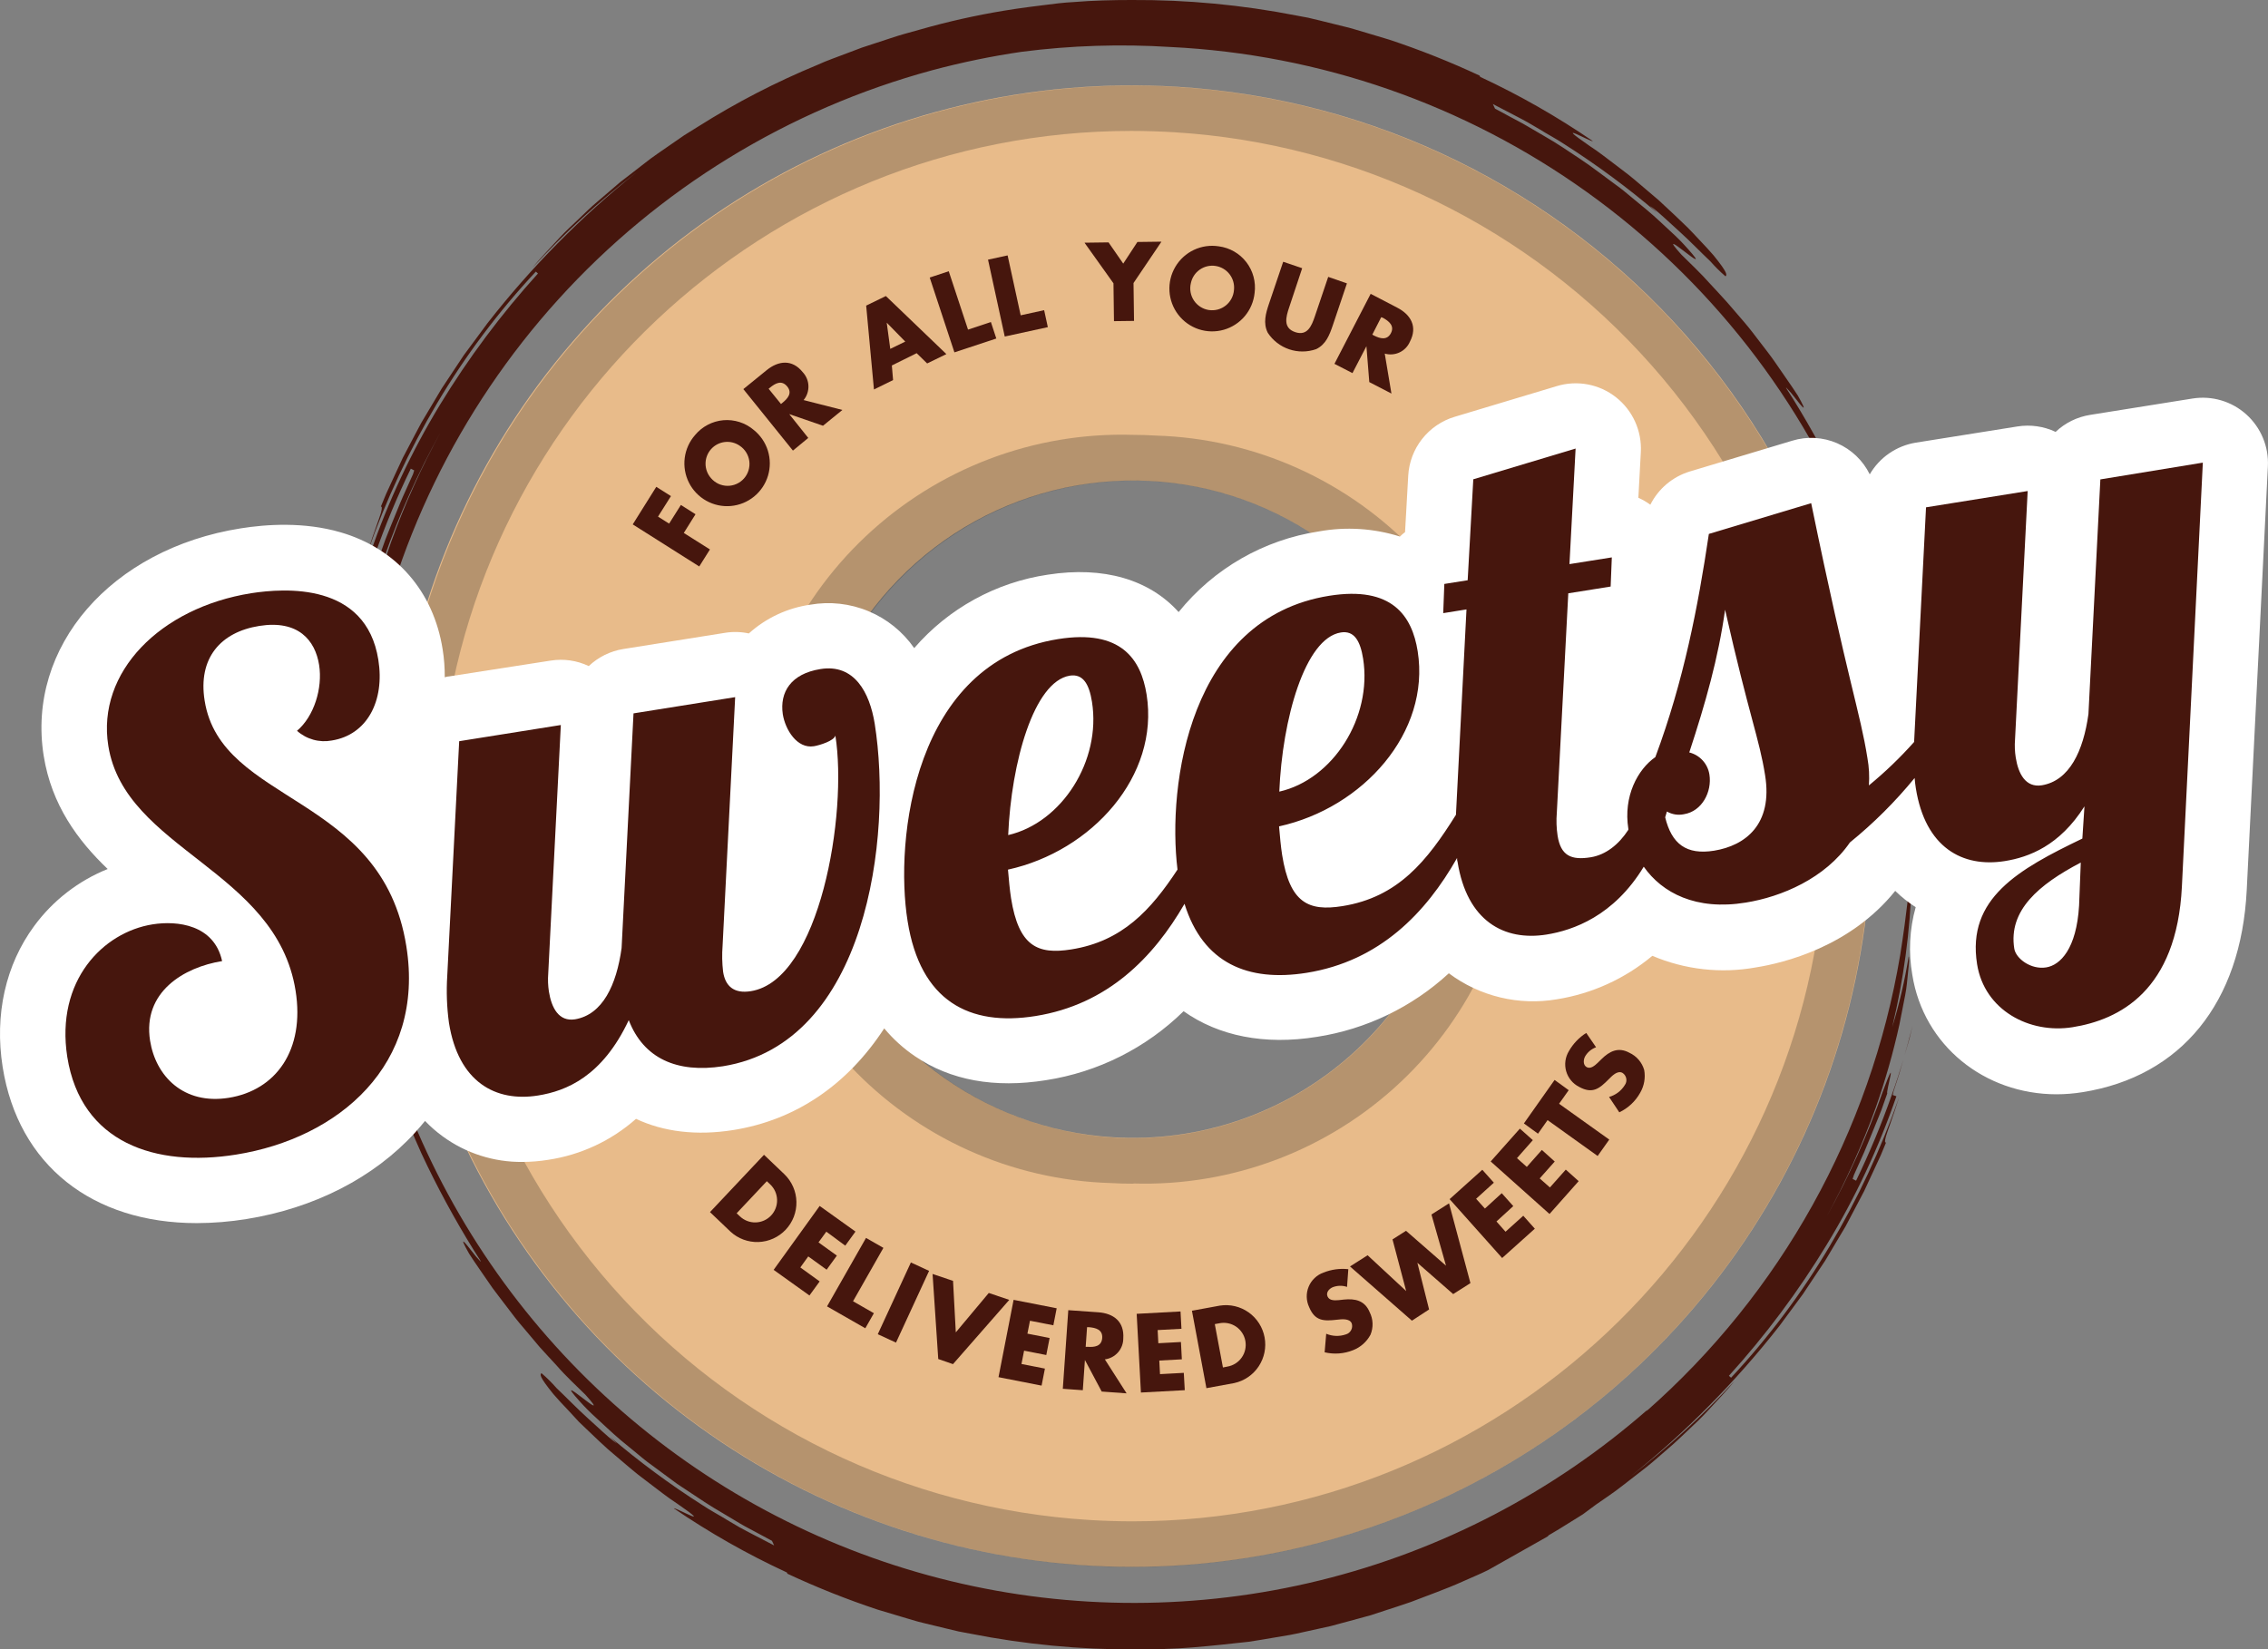 <svg width="165" height="120" viewBox="0 0 165 120" fill="none" xmlns="http://www.w3.org/2000/svg">
<rect x="0" y="0" width="165" height="120" fill="#808080" stroke="none"/>
<g clip-path="url(#clip0_313_18)">
<path d="M135.033 85.911L134.78 85.788C134.831 85.6 134.901 85.418 134.988 85.244C135.141 84.908 135.361 84.431 135.614 83.853C135.867 83.275 136.131 82.585 136.436 81.858C136.581 81.485 136.749 81.112 136.886 80.74C137.024 80.367 137.162 79.949 137.303 79.554C137.173 79.502 138.148 76.295 136.972 79.434C135.867 82.593 134.492 85.651 132.863 88.574C134.27 86.003 135.477 83.328 136.473 80.572C137.164 78.6 137.735 76.59 138.185 74.55C138.345 73.729 138.487 73.017 138.606 72.402C138.725 71.787 138.755 71.283 138.803 70.851C138.896 70.019 138.911 69.605 138.859 69.594C138.58 71.333 138.18 73.05 137.661 74.733C138.492 71.287 138.965 67.764 139.075 64.221C139.116 63.196 139.075 62.852 138.985 63.647C138.896 64.441 138.755 66.257 138.241 69.493C136.079 82.364 129.551 94.094 119.759 102.702L119.856 102.579C113.015 108.57 104.838 112.829 96.014 114.998C87.189 117.166 77.974 117.181 69.142 115.041C60.31 112.9 52.12 108.668 45.26 102.698C38.4 96.729 33.07 89.197 29.717 80.736C27.047 74.021 25.692 66.855 25.724 59.627C25.724 57.983 25.772 56.954 25.761 56.335C25.75 55.716 25.761 55.488 25.728 55.488C25.694 55.488 25.545 56.327 25.475 56.323C25.094 62.805 25.805 69.304 27.577 75.549C28.403 78.415 29.434 81.218 30.663 83.935C31.794 86.358 33.068 88.711 34.477 90.983C34.92 91.683 35.043 91.851 34.954 91.784C34.735 91.562 34.532 91.324 34.347 91.072C33.834 90.416 33.305 89.76 34.124 91.214C34.567 91.918 35.181 92.761 35.825 93.712C36.167 94.174 36.535 94.644 36.904 95.133C37.272 95.621 37.648 96.121 38.065 96.594L39.264 98.019C39.673 98.477 40.086 98.91 40.473 99.335C41.217 100.193 42.003 100.901 42.594 101.49C43.711 102.732 43.048 102.236 42.375 101.718C41.701 101.199 41.024 100.689 42.155 101.945C42.532 102.37 42.932 102.773 43.354 103.153C43.867 103.623 44.47 104.201 45.14 104.775L46.223 105.663C46.595 105.969 46.967 106.293 47.388 106.588L48.635 107.509L49.267 107.975L49.926 108.411C50.808 108.993 51.679 109.593 52.561 110.093L53.841 110.857C54.254 111.107 54.679 111.312 55.069 111.528C55.46 111.744 55.814 111.935 56.163 112.117L56.32 112.453L54.686 111.603C54.4 111.446 54.098 111.301 53.804 111.133L52.918 110.611C52.323 110.238 51.694 109.917 51.102 109.518C48.745 108.017 46.496 106.354 44.37 104.54C44.984 105.122 44.987 105.118 44.604 104.831C44.221 104.544 43.529 103.884 42.743 103.176C41.958 102.467 41.143 101.621 40.488 101.002C40.15 100.614 39.784 100.252 39.394 99.917C39.293 100.01 39.178 100.111 40.265 101.446C40.544 101.77 40.905 102.169 41.381 102.661C41.608 102.903 41.858 103.179 42.125 103.467L43.089 104.388C43.443 104.719 43.815 105.089 44.239 105.461L45.642 106.655C45.895 106.863 46.152 107.091 46.431 107.307L47.306 107.975C47.909 108.426 48.538 108.937 49.26 109.406C52.103 111.368 49.107 109.645 49.025 109.757C51.632 111.535 54.38 113.094 57.243 114.418L57.288 114.511C59.421 115.508 61.611 116.379 63.845 117.121L65.527 117.625C66.089 117.781 66.644 117.975 67.209 118.102L68.903 118.512L69.751 118.714L70.604 118.874C74.555 119.654 78.575 120.037 82.602 120.019C84.005 120.019 85.408 119.985 86.808 119.869C88.207 119.754 89.491 119.608 90.835 119.463C91.501 119.37 92.167 119.243 92.833 119.135L93.831 118.967C94.165 118.911 94.493 118.829 94.824 118.758L96.804 118.322L98.765 117.793L99.744 117.524L100.708 117.207C101.352 116.995 102 116.793 102.636 116.569C103.898 116.077 105.182 115.634 106.41 115.078C107.028 114.795 107.66 114.548 108.271 114.239L112.603 111.793L112.662 111.718C113.157 111.427 113.648 111.133 114.128 110.827L115.152 110.19L116.116 109.477C116.763 109.022 117.418 108.597 118.018 108.12C118.617 107.643 119.22 107.203 119.789 106.748C120.359 106.293 120.883 105.808 121.408 105.364C121.933 104.921 122.402 104.451 122.867 104.018C123.332 103.586 123.771 103.164 124.162 102.743C124.944 101.897 125.651 101.162 126.19 100.487C123.861 103.019 121.321 105.348 118.598 107.449C122.628 104.229 126.27 100.55 129.451 96.486L130.597 94.935L131.17 94.156L131.706 93.35L132.778 91.74L133.768 90.076L134.263 89.245L134.713 88.391L135.614 86.68L136.429 84.923L136.834 84.047L137.207 83.148C137.14 83.122 137.091 83.1 137.207 82.686C137.322 82.272 137.649 81.478 138.163 79.841C136.844 83.614 135.151 87.246 133.109 90.68C131.068 94.118 128.663 97.326 125.937 100.249L125.781 100.107C128.452 97.157 130.838 93.96 132.904 90.557C134.974 87.154 136.671 83.538 137.966 79.77L137.698 79.677C137.732 79.484 137.784 79.296 137.854 79.114C137.969 78.76 138.144 78.26 138.312 77.645L138.476 77.082C138.226 77.921 137.947 78.793 137.635 79.654C136.888 81.788 136.019 83.877 135.033 85.911Z" fill="#46160D"/>
<path d="M138.476 77.082L138.565 76.779L138.476 77.082Z" fill="#46160D"/>
<path d="M139.138 74.654C138.974 75.31 138.766 76.03 138.565 76.779L138.918 75.56L139.138 74.654Z" fill="#46160D"/>
<path d="M139.138 74.654C139.279 74.102 139.402 73.591 139.51 73.144L139.138 74.654Z" fill="#46160D"/>
<path d="M137.329 44.451C136.504 41.585 135.473 38.782 134.244 36.065C133.118 33.644 131.849 31.292 130.444 29.021C130.001 28.32 129.879 28.152 129.964 28.22C130.183 28.443 130.387 28.681 130.575 28.932C131.084 29.588 131.617 30.244 130.798 28.79C130.351 28.085 129.737 27.243 129.093 26.292C128.77 25.829 128.397 25.356 128.025 24.871C127.653 24.386 127.281 23.883 126.868 23.409L125.654 22C125.249 21.541 124.832 21.109 124.445 20.684C123.682 19.826 122.915 19.117 122.324 18.528C121.207 17.287 121.873 17.783 122.547 18.301C123.221 18.819 123.894 19.33 122.763 18.073C122.388 17.648 121.989 17.245 121.568 16.865C121.051 16.395 120.47 15.818 119.778 15.247L118.699 14.356C118.327 14.05 117.954 13.726 117.53 13.431L116.287 12.51L115.651 12.044L114.999 11.593C114.121 11.011 113.25 10.411 112.364 9.911L111.088 9.165C110.671 8.916 110.251 8.71 109.856 8.494C109.462 8.278 109.112 8.088 108.766 7.905L108.606 7.569L110.239 8.42C110.53 8.576 110.831 8.722 111.121 8.889L112.011 9.411C112.603 9.784 113.232 10.105 113.827 10.504C116.183 12.006 118.433 13.669 120.56 15.482C119.942 14.9 119.938 14.904 120.321 15.191C120.705 15.478 121.397 16.138 122.182 16.847C122.967 17.555 123.779 18.402 124.437 19.021C124.776 19.408 125.141 19.771 125.532 20.106C125.628 20.016 125.748 19.912 124.661 18.577C124.378 18.252 124.021 17.857 123.544 17.361C123.314 17.119 123.068 16.843 122.778 16.556L121.817 15.635C121.464 15.303 121.073 14.938 120.664 14.561L119.261 13.368C119.008 13.159 118.755 12.931 118.475 12.715L117.601 12.048C116.994 11.597 116.365 11.086 115.643 10.616C112.804 8.655 115.796 10.377 115.878 10.265C113.28 8.485 110.54 6.922 107.686 5.593L107.642 5.5C105.508 4.504 103.318 3.632 101.084 2.89L99.402 2.386C98.84 2.23 98.285 2.036 97.72 1.913L96.019 1.492C95.736 1.424 95.457 1.354 95.174 1.29L94.318 1.13C90.368 0.355 86.352 -0.023 82.327 5.59143e-07C80.924 5.59143e-07 79.521 0.034 78.118 0.149C77.414 0.183 76.629 0.28 75.847 0.384C75.2 0.462 74.552 0.548 73.912 0.641L73.789 0.66C71.758 0.966 69.745 1.387 67.76 1.92L65.818 2.461C65.148 2.647 64.47 2.894 63.771 3.114L62.706 3.464L61.638 3.867C60.92 4.15 60.175 4.393 59.453 4.728C56.448 5.968 53.554 7.465 50.804 9.203L49.781 9.84L48.798 10.519C48.151 10.974 47.496 11.399 46.9 11.876C46.305 12.354 45.698 12.797 45.125 13.248L43.51 14.632C42.978 15.072 42.513 15.545 42.051 15.982C41.59 16.418 41.143 16.832 40.752 17.253C39.974 18.1 39.264 18.834 38.724 19.49C41.054 16.958 43.595 14.629 46.32 12.529C42.287 15.754 38.645 19.441 35.467 23.514L34.317 25.069L33.744 25.844L33.208 26.65L32.14 28.261L31.15 29.924L30.655 30.755L30.201 31.609L29.301 33.321L28.486 35.077L28.084 35.953L27.712 36.852C27.775 36.878 27.823 36.9 27.712 37.314C27.6 37.728 27.265 38.522 26.751 40.159C28.073 36.386 29.769 32.754 31.813 29.32C33.854 25.885 36.258 22.681 38.984 19.763L39.137 19.904C36.463 22.855 34.075 26.054 32.006 29.457C29.939 32.861 28.244 36.478 26.948 40.245L27.213 40.338C27.181 40.531 27.129 40.72 27.056 40.901C26.945 41.255 26.766 41.755 26.602 42.37C26.55 42.549 26.494 42.743 26.435 42.937C26.684 42.094 26.967 41.222 27.28 40.36C28.025 38.225 28.895 36.136 29.885 34.103L30.134 34.227C30.088 34.416 30.018 34.599 29.926 34.771C29.777 35.107 29.554 35.588 29.301 36.162C29.047 36.736 28.783 37.43 28.478 38.157C28.337 38.53 28.169 38.903 28.032 39.275C27.894 39.648 27.752 40.066 27.615 40.465C27.745 40.513 26.77 43.72 27.946 40.58C29.055 37.417 30.434 34.354 32.066 31.426C30.659 33.997 29.452 36.672 28.456 39.428C27.765 41.399 27.194 43.41 26.747 45.45C26.586 46.271 26.445 46.986 26.323 47.598C26.241 48.221 26.174 48.717 26.13 49.153C26.037 49.981 26.018 50.398 26.07 50.406C26.35 48.669 26.751 46.953 27.269 45.271C26.441 48.717 25.967 52.237 25.854 55.779C25.817 56.808 25.854 57.148 25.947 56.353C26.04 55.559 26.174 53.743 26.692 50.507C28.501 39.791 33.338 29.82 40.629 21.774C47.92 13.728 57.36 7.945 67.831 5.108C69.975 4.535 72.151 4.086 74.348 3.766C77.926 3.308 81.54 3.192 85.14 3.419C96.039 3.948 106.556 7.609 115.434 13.965C124.312 20.321 131.175 29.104 135.204 39.264C137.872 45.979 139.225 53.146 139.19 60.373C139.19 62.017 139.146 63.046 139.157 63.665C139.168 64.284 139.157 64.512 139.19 64.512C139.224 64.512 139.373 63.673 139.443 63.677C139.821 57.195 139.107 50.695 137.329 44.451Z" fill="#46160D"/>
<path d="M25.78 45.346C25.947 44.69 26.152 43.97 26.357 43.22C26.245 43.593 26.126 44.015 25.985 44.44L25.78 45.346Z" fill="#46160D"/>
<path d="M26.442 42.922L26.357 43.22L26.442 42.922Z" fill="#46160D"/>
<path d="M25.78 45.346C25.642 45.898 25.519 46.408 25.408 46.837C25.538 46.349 25.679 45.864 25.78 45.346Z" fill="#46160D"/>
<path d="M85.647 6.313C75.027 5.661 64.452 8.179 55.26 13.548C46.069 18.918 38.672 26.898 34.007 36.478C29.342 46.059 27.617 56.811 29.051 67.374C30.485 77.938 35.012 87.838 42.062 95.822C49.111 103.807 58.365 109.518 68.654 112.234C78.944 114.949 89.805 114.546 99.866 111.077C109.926 107.607 118.734 101.226 125.176 92.742C131.617 84.257 135.402 74.049 136.053 63.408C136.924 49.14 132.104 35.109 122.651 24.402C113.198 13.695 99.887 7.188 85.647 6.313ZM80.972 82.753C76.26 82.464 71.739 80.781 67.981 77.918C64.223 75.055 61.397 71.139 59.86 66.666C58.324 62.194 58.145 57.365 59.347 52.791C60.55 48.216 63.079 44.102 66.615 40.968C70.151 37.834 74.536 35.821 79.214 35.183C83.892 34.545 88.653 35.312 92.897 37.386C97.14 39.46 100.674 42.748 103.052 46.834C105.43 50.921 106.546 55.622 106.257 60.343C106.066 63.478 105.26 66.545 103.886 69.368C102.512 72.191 100.596 74.715 98.248 76.796C95.9 78.877 93.166 80.474 90.202 81.496C87.237 82.519 84.101 82.945 80.972 82.753Z" fill="#E8BB8A"/>
<g style="mix-blend-mode:multiply" opacity="0.25">
<path d="M82.305 9.527C83.343 9.527 84.4 9.561 85.442 9.624C98.807 10.444 111.299 16.551 120.171 26.599C129.043 36.648 133.567 49.816 132.748 63.207C131.118 89.834 109.007 110.697 82.405 110.697C81.367 110.697 80.31 110.663 79.268 110.6C72.65 110.194 66.177 108.486 60.219 105.574C54.26 102.662 48.933 98.602 44.54 93.626C40.148 88.651 36.776 82.858 34.619 76.577C32.461 70.296 31.559 63.651 31.965 57.021C33.592 30.39 55.706 9.527 82.305 9.527ZM82.453 86.116C86.02 86.225 89.573 85.629 92.91 84.363C96.246 83.096 99.301 81.183 101.9 78.733C104.499 76.284 106.591 73.345 108.056 70.085C109.521 66.826 110.332 63.309 110.44 59.735C110.549 56.162 109.954 52.602 108.69 49.259C107.425 45.916 105.516 42.855 103.071 40.251C100.626 37.647 97.693 35.552 94.44 34.084C91.186 32.615 87.676 31.804 84.109 31.695C83.548 31.661 82.993 31.642 82.424 31.642C78.856 31.535 75.302 32.132 71.964 33.4C68.627 34.668 65.572 36.583 62.972 39.034C57.724 43.984 54.653 50.821 54.435 58.041C54.217 65.26 56.871 72.27 61.812 77.529C66.753 82.788 73.577 85.865 80.782 86.083C81.344 86.116 81.899 86.131 82.468 86.131L82.453 86.116ZM82.319 6.223C68.35 6.251 54.939 11.722 44.923 21.479C34.907 31.236 29.071 44.514 28.651 58.504C28.23 72.494 33.257 86.099 42.669 96.442C52.081 106.786 65.139 113.055 79.082 113.926C80.198 113.997 81.315 114.03 82.431 114.03C96.401 114.003 109.813 108.533 119.829 98.776C129.846 89.02 135.682 75.742 136.103 61.752C136.524 47.761 131.497 34.155 122.086 23.812C112.674 13.468 99.616 7.198 85.673 6.328C84.556 6.257 83.44 6.223 82.323 6.223H82.319ZM82.468 82.813C81.977 82.813 81.482 82.813 80.98 82.768C74.799 82.374 69.012 79.588 64.843 75C60.673 70.411 58.447 64.379 58.633 58.176C58.819 51.974 61.404 46.086 65.842 41.757C70.28 37.428 76.223 34.997 82.416 34.976C82.907 34.976 83.402 34.976 83.905 35.025C90.096 35.404 95.896 38.184 100.077 42.774C104.258 47.364 106.492 53.405 106.305 59.616C106.119 65.828 103.526 71.723 99.077 76.052C94.627 80.382 88.671 82.807 82.468 82.813Z" fill="#1D1D1B"/>
</g>
<path d="M47.872 37.59L48.679 38.101L49.535 36.743L50.6 37.418L49.747 38.779L51.649 39.98L50.871 41.218L46.033 38.157L47.745 35.423L48.813 36.098L47.872 37.59Z" fill="#46160D"/>
<path d="M54.831 31.281C55.318 31.669 55.677 32.194 55.863 32.788C56.048 33.382 56.052 34.019 55.873 34.615C55.693 35.211 55.34 35.74 54.857 36.133C54.375 36.526 53.786 36.765 53.167 36.819C52.548 36.873 51.927 36.74 51.384 36.437C50.841 36.134 50.401 35.675 50.121 35.118C49.842 34.562 49.735 33.935 49.815 33.317C49.895 32.699 50.158 32.12 50.57 31.654C50.824 31.347 51.137 31.094 51.489 30.91C51.841 30.725 52.227 30.612 52.623 30.577C53.019 30.543 53.418 30.587 53.797 30.708C54.176 30.828 54.528 31.023 54.831 31.281ZM51.731 34.797C51.879 34.969 52.061 35.108 52.267 35.204C52.472 35.299 52.696 35.35 52.922 35.352C53.149 35.354 53.373 35.307 53.58 35.215C53.788 35.124 53.973 34.988 54.123 34.819C54.274 34.649 54.387 34.45 54.454 34.233C54.521 34.016 54.542 33.787 54.514 33.562C54.486 33.337 54.41 33.12 54.291 32.927C54.173 32.733 54.014 32.568 53.826 32.441C53.508 32.216 53.119 32.117 52.732 32.162C52.346 32.206 51.989 32.392 51.73 32.683C51.472 32.974 51.329 33.35 51.329 33.74C51.329 34.13 51.472 34.506 51.731 34.797Z" fill="#46160D"/>
<path d="M61.285 29.83L59.874 30.979L57.418 30.132L58.802 31.866L57.686 32.787L54.08 28.313L55.773 26.937C56.636 26.236 57.634 26.128 58.397 27.078C58.654 27.351 58.803 27.707 58.815 28.082C58.827 28.456 58.702 28.822 58.464 29.111L61.285 29.83ZM56.819 29.398L56.926 29.308C57.299 29.006 57.671 28.6 57.265 28.115C56.86 27.63 56.398 27.895 56.03 28.197L55.918 28.287L56.819 29.398Z" fill="#46160D"/>
<path d="M64.883 26.594L64.973 27.656L63.581 28.339L63.015 22.238L64.448 21.541L68.851 25.766L67.451 26.445L66.688 25.699L64.883 26.594ZM64.511 23.48L64.768 25.386L65.859 24.856L64.511 23.48Z" fill="#46160D"/>
<path d="M70.425 23.984L72.089 23.432L72.483 24.632L69.435 25.639L67.638 20.195L69.022 19.736L70.425 23.984Z" fill="#46160D"/>
<path d="M74.255 22.943L75.963 22.57L76.231 23.805L73.097 24.487L71.88 18.894L73.305 18.584L74.255 22.943Z" fill="#46160D"/>
<path d="M78.899 17.66L80.648 17.637L81.717 19.181L82.748 17.607L84.497 17.585L82.465 20.594L82.502 23.35L81.043 23.368L81.006 20.613L78.899 17.66Z" fill="#46160D"/>
<path d="M91.274 21.317C91.21 21.937 90.963 22.524 90.563 23.001C90.163 23.478 89.63 23.824 89.031 23.995C88.433 24.165 87.798 24.151 87.207 23.956C86.617 23.76 86.098 23.392 85.719 22.898C85.34 22.404 85.118 21.808 85.08 21.186C85.043 20.564 85.193 19.945 85.511 19.409C85.828 18.873 86.299 18.446 86.862 18.181C87.425 17.916 88.054 17.827 88.669 17.924C89.062 17.975 89.442 18.103 89.787 18.301C90.131 18.499 90.433 18.763 90.675 19.079C90.917 19.394 91.094 19.754 91.197 20.138C91.3 20.522 91.326 20.923 91.274 21.317ZM86.637 20.605C86.585 20.82 86.578 21.043 86.617 21.261C86.655 21.478 86.739 21.685 86.862 21.869C86.984 22.052 87.144 22.208 87.33 22.327C87.516 22.445 87.724 22.524 87.942 22.558C88.16 22.591 88.382 22.579 88.596 22.522C88.808 22.465 89.007 22.365 89.18 22.227C89.352 22.089 89.493 21.917 89.596 21.721C89.698 21.525 89.759 21.31 89.774 21.09C89.816 20.683 89.701 20.276 89.452 19.953C89.203 19.629 88.839 19.414 88.436 19.352C88.032 19.289 87.621 19.385 87.286 19.618C86.951 19.851 86.719 20.205 86.637 20.605Z" fill="#46160D"/>
<path d="M97.991 20.62L96.96 23.678C96.722 24.379 96.462 25.061 95.755 25.404C95.119 25.628 94.426 25.633 93.787 25.416C93.148 25.2 92.6 24.776 92.23 24.211C91.88 23.506 92.085 22.802 92.32 22.104L93.354 19.047L94.735 19.517L93.786 22.373C93.548 23.078 93.336 23.864 94.225 24.166C95.115 24.468 95.424 23.715 95.662 23.007L96.629 20.147L97.991 20.62Z" fill="#46160D"/>
<path d="M101.229 28.637L99.618 27.802L99.409 25.192L98.393 27.149L97.083 26.474L99.718 21.381L101.653 22.388C102.64 22.902 103.142 23.767 102.576 24.856C102.429 25.201 102.162 25.48 101.824 25.64C101.486 25.801 101.101 25.832 100.742 25.729L101.229 28.637ZM99.837 24.349L99.96 24.416C100.384 24.632 100.902 24.789 101.188 24.248C101.475 23.708 101.043 23.365 100.619 23.13L100.485 23.081L99.837 24.349Z" fill="#46160D"/>
<path d="M55.583 84.028L57.072 85.449C57.612 85.974 57.925 86.691 57.941 87.445C57.958 88.199 57.678 88.929 57.161 89.477C56.644 90.025 55.932 90.348 55.18 90.374C54.428 90.4 53.695 90.129 53.142 89.618L51.653 88.197L55.583 84.028ZM53.592 88.283L53.83 88.507C53.982 88.652 54.162 88.766 54.358 88.841C54.554 88.917 54.763 88.953 54.973 88.948C55.183 88.943 55.39 88.896 55.582 88.811C55.775 88.726 55.948 88.603 56.093 88.451C56.238 88.298 56.351 88.118 56.427 87.922C56.503 87.725 56.539 87.516 56.534 87.305C56.528 87.095 56.482 86.888 56.397 86.695C56.312 86.503 56.189 86.329 56.037 86.184L55.788 85.949L53.592 88.283Z" fill="#46160D"/>
<path d="M60.116 89.621L59.547 90.401L60.883 91.363L60.138 92.388L58.802 91.422L58.225 92.224L59.632 93.242L58.888 94.264L56.283 92.4L59.632 87.75L62.237 89.614L61.493 90.639L60.116 89.621Z" fill="#46160D"/>
<path d="M62.059 94.685L63.577 95.554L62.952 96.65L60.168 95.058L63.004 90.076L64.269 90.8L62.059 94.685Z" fill="#46160D"/>
<path d="M65.185 97.694L63.86 97.083L66.268 91.862L67.593 92.474L65.185 97.694Z" fill="#46160D"/>
<path d="M69.536 96.949L71.936 94.081L73.425 94.585L69.331 99.26L68.259 98.888L67.846 92.698L69.335 93.201L69.536 96.949Z" fill="#46160D"/>
<path d="M74.932 96.102L74.746 97.042L76.361 97.359L76.119 98.597L74.504 98.28L74.314 99.249L76.019 99.585L75.777 100.823L72.643 100.208L73.741 94.581L76.875 95.196L76.633 96.434L74.932 96.102Z" fill="#46160D"/>
<path d="M81.962 101.386L80.15 101.255L78.929 98.958L78.776 101.158L77.321 101.054L77.719 95.334L79.897 95.487C81.013 95.565 81.802 96.162 81.72 97.385C81.722 97.76 81.586 98.122 81.339 98.403C81.092 98.685 80.751 98.866 80.38 98.914L81.962 101.386ZM78.985 98H79.126C79.603 98.034 80.142 97.981 80.187 97.359C80.232 96.736 79.699 96.613 79.227 96.572H79.085L78.985 98Z" fill="#46160D"/>
<path d="M84.221 96.781L84.27 97.739L85.915 97.65L85.981 98.91L84.34 98.999L84.392 99.988L86.123 99.894L86.194 101.155L83.004 101.326L82.695 95.599L85.885 95.427L85.952 96.688L84.221 96.781Z" fill="#46160D"/>
<path d="M86.715 95.375L88.747 95.002C89.482 94.888 90.232 95.064 90.84 95.494C91.447 95.925 91.863 96.575 92 97.308C92.137 98.04 91.984 98.797 91.573 99.419C91.162 100.04 90.526 100.477 89.8 100.636L87.768 101.009L86.715 95.375ZM88.97 99.503L89.29 99.439C89.499 99.404 89.7 99.328 89.879 99.215C90.059 99.102 90.214 98.954 90.336 98.78C90.458 98.606 90.545 98.41 90.59 98.202C90.636 97.994 90.64 97.78 90.602 97.571C90.564 97.362 90.485 97.162 90.369 96.984C90.253 96.805 90.103 96.652 89.928 96.532C89.753 96.413 89.555 96.329 89.347 96.287C89.139 96.244 88.925 96.244 88.717 96.285L88.378 96.348L88.97 99.503Z" fill="#46160D"/>
<path d="M97.999 93.641C97.66 93.525 97.291 93.533 96.957 93.663C96.711 93.768 96.443 94.036 96.585 94.346C96.726 94.655 97.128 94.622 97.392 94.603L97.764 94.562C98.576 94.48 99.287 94.618 99.644 95.476C99.772 95.73 99.845 96.009 99.855 96.293C99.865 96.578 99.813 96.861 99.703 97.124C99.429 97.635 98.982 98.032 98.442 98.243C97.783 98.508 97.059 98.563 96.369 98.399L96.484 97.049C96.937 97.24 97.445 97.257 97.909 97.098C97.992 97.075 98.069 97.035 98.136 96.982C98.202 96.928 98.257 96.861 98.297 96.785C98.338 96.71 98.362 96.627 98.369 96.541C98.376 96.456 98.365 96.37 98.338 96.289C98.177 95.916 97.593 95.99 97.269 96.028C96.32 96.136 95.673 96.143 95.245 95.118C95.134 94.885 95.074 94.632 95.067 94.375C95.06 94.117 95.108 93.862 95.207 93.624C95.305 93.386 95.453 93.172 95.639 92.995C95.826 92.818 96.048 92.682 96.291 92.597C96.862 92.368 97.48 92.284 98.092 92.351L97.999 93.641Z" fill="#46160D"/>
<path d="M102.301 93.943L101.307 90.184L102.29 89.558L105.2 92.097L104.14 88.372L105.42 87.559L106.976 93.365L105.721 94.163L103.116 91.885L103.968 95.282L102.718 96.098L98.215 92.153L99.495 91.337L102.301 93.943Z" fill="#46160D"/>
<path d="M107.389 87.228L108.029 87.94L109.253 86.821L110.094 87.761L108.87 88.879L109.529 89.625L110.82 88.462L111.661 89.405L109.283 91.538L105.461 87.254L107.839 85.117L108.68 86.057L107.389 87.228Z" fill="#46160D"/>
<path d="M110.362 84.271L111.077 84.908L112.171 83.674L113.109 84.517L112.015 85.747L112.759 86.404L113.913 85.106L114.85 85.945L112.729 88.335L108.449 84.513L110.574 82.123L111.516 82.962L110.362 84.271Z" fill="#46160D"/>
<path d="M117.076 82.921L116.231 84.114L112.588 81.504L111.892 82.492L110.865 81.746L113.098 78.581L114.125 79.326L113.425 80.314L117.076 82.921Z" fill="#46160D"/>
<path d="M116.116 76.202C115.779 76.325 115.496 76.562 115.316 76.873C115.189 77.108 115.156 77.499 115.439 77.652C115.721 77.805 116.034 77.525 116.228 77.343L116.507 77.07C117.087 76.496 117.731 76.161 118.542 76.604C118.801 76.724 119.031 76.897 119.216 77.113C119.402 77.33 119.539 77.583 119.618 77.857C119.721 78.428 119.616 79.016 119.324 79.516C118.978 80.137 118.447 80.634 117.806 80.937L117.061 79.819C117.534 79.686 117.94 79.382 118.2 78.965C118.251 78.896 118.288 78.817 118.308 78.734C118.327 78.65 118.329 78.564 118.314 78.48C118.299 78.395 118.266 78.315 118.218 78.244C118.17 78.172 118.108 78.112 118.036 78.066C117.664 77.865 117.266 78.301 117.035 78.532C116.365 79.207 115.863 79.621 114.888 79.088C114.66 78.974 114.458 78.814 114.295 78.617C114.132 78.421 114.011 78.193 113.941 77.947C113.871 77.701 113.853 77.444 113.888 77.191C113.923 76.938 114.01 76.695 114.143 76.478C114.449 75.942 114.881 75.49 115.401 75.161L116.116 76.202Z" fill="#46160D"/>
<path d="M163.422 30.155C162.896 29.682 162.272 29.333 161.595 29.133C160.917 28.933 160.204 28.887 159.507 28.999L152.063 30.188C151.119 30.337 150.242 30.769 149.548 31.426C148.683 31.018 147.715 30.88 146.771 31.031L139.376 32.209C138.683 32.322 138.023 32.587 137.444 32.985C136.864 33.383 136.381 33.906 136.027 34.514C135.529 33.501 134.688 32.7 133.655 32.251C132.621 31.803 131.462 31.738 130.385 32.068L122.941 34.305C122.323 34.492 121.749 34.803 121.255 35.218C120.76 35.635 120.355 36.147 120.065 36.725C119.793 36.526 119.501 36.358 119.194 36.221L119.372 32.903C119.414 32.141 119.271 31.379 118.957 30.684C118.643 29.988 118.166 29.379 117.567 28.907C116.968 28.435 116.264 28.115 115.515 27.973C114.767 27.831 113.995 27.872 113.265 28.093L105.822 30.33C104.888 30.611 104.064 31.174 103.46 31.941C102.857 32.708 102.504 33.643 102.45 34.618L102.219 38.72C102.085 38.82 101.959 38.929 101.847 39.04C99.941 38.44 97.918 38.312 95.952 38.668C91.938 39.278 88.297 41.372 85.747 44.537C83.626 42.176 80.302 41.181 76.234 41.815C72.459 42.372 69.009 44.268 66.51 47.158C65.68 45.965 64.527 45.033 63.186 44.474C61.846 43.914 60.374 43.75 58.944 44C57.281 44.239 55.727 44.967 54.478 46.092C53.907 45.968 53.319 45.953 52.743 46.047L45.348 47.225C44.404 47.376 43.527 47.809 42.833 48.467C41.97 48.056 41.003 47.917 40.06 48.068L32.661 49.22C32.557 49.22 32.457 49.257 32.356 49.28C32.362 48.599 32.311 47.919 32.203 47.248C31.534 43.019 28.828 39.917 24.786 38.735C22.133 37.959 19.371 38.149 17.521 38.444C8.083 39.935 1.92 47.065 3.178 54.992C3.748 58.576 5.668 61.163 7.834 63.233C5.703 64.089 3.852 65.524 2.49 67.376C0.406 70.202 -0.409 73.83 0.193 77.641C1.329 84.785 6.721 88.999 14.317 88.999C15.525 88.995 16.731 88.897 17.924 88.704C22.855 87.917 27.205 85.688 30.179 82.429C30.436 82.149 30.678 81.858 30.923 81.564C31.314 81.974 31.742 82.348 32.2 82.682C33.887 83.917 35.928 84.571 38.017 84.547C38.64 84.544 39.262 84.493 39.878 84.394C42.252 84.039 44.472 83.003 46.271 81.411C48.266 82.354 50.67 82.652 53.343 82.227C57.887 81.504 61.653 78.935 64.329 74.829C64.975 75.606 65.727 76.287 66.562 76.854C69.141 78.61 72.349 79.196 76.093 78.599C79.873 78.016 83.376 76.261 86.108 73.58C88.65 75.381 91.985 76.064 95.814 75.445C99.398 74.889 102.736 73.28 105.405 70.821C106.519 71.654 107.791 72.251 109.143 72.576C110.495 72.901 111.899 72.947 113.269 72.711C115.825 72.305 118.224 71.212 120.21 69.549C122.587 70.559 125.206 70.852 127.746 70.392C129.763 70.071 134.605 68.901 137.88 64.825C138.334 65.271 138.833 65.668 139.369 66.011C138.919 67.612 138.835 69.294 139.123 70.933C139.942 76.079 144.378 79.625 149.622 79.625C150.252 79.623 150.88 79.572 151.501 79.472C158.695 78.327 163.039 72.965 163.452 64.773L164.992 33.932C165.027 33.225 164.905 32.519 164.633 31.866C164.361 31.212 163.947 30.628 163.422 30.155Z" fill="white"/>
<path d="M14.887 50.976C14.395 47.893 16.044 45.991 18.869 45.544C21.694 45.096 22.929 46.584 23.216 48.385C23.484 50.081 22.843 52.132 21.608 53.176C21.948 53.48 22.354 53.702 22.793 53.824C23.233 53.947 23.694 53.966 24.142 53.881C26.71 53.471 28.002 50.995 27.525 48.012C26.628 42.352 20.692 42.792 18.277 43.164C11.652 44.22 7.026 48.914 7.879 54.265C9.081 61.831 20.108 63.289 21.504 72.089C22.192 76.41 20.075 79.334 16.636 79.882C13.35 80.404 11.329 78.301 10.919 75.728C10.357 72.178 13.387 70.377 16.159 69.933C15.583 67.282 12.899 66.973 11.102 67.26C7.507 67.83 4.031 71.343 4.894 76.903C5.891 83.178 11.332 84.949 17.175 84.013C24.619 82.828 30.946 77.492 29.561 68.848C27.797 57.729 16.078 58.542 14.887 50.976Z" fill="#46160D"/>
<path d="M59.692 48.683C57.533 49.026 56.714 50.372 56.949 51.968C57.127 53.087 57.98 54.496 59.212 54.299C59.625 54.231 60.678 53.907 60.775 53.523C61.675 59.18 59.658 71.321 54.623 72.122C53.391 72.32 52.762 71.749 52.606 70.705C52.532 70.077 52.52 69.442 52.569 68.811L53.484 50.727L46.089 51.908L45.222 68.983C44.85 71.679 43.837 73.83 41.835 74.169C40.652 74.356 40.123 73.334 39.933 72.148C39.867 71.716 39.851 71.276 39.885 70.84L40.801 52.755L33.406 53.933L32.538 71.007C32.466 72.146 32.507 73.289 32.661 74.419C33.346 78.741 36.056 80.206 39.137 79.714C41.191 79.386 43.815 78.335 45.743 74.229C46.815 77.014 49.252 78.103 52.591 77.585C63.067 75.915 64.947 60.895 63.637 52.662C63.268 50.38 62.152 48.288 59.692 48.683Z" fill="#46160D"/>
<path d="M152.804 34.883L151.937 51.957C151.565 54.653 150.553 56.804 148.55 57.14C147.367 57.33 146.835 56.305 146.648 55.123C146.579 54.689 146.561 54.248 146.596 53.81L147.516 35.729L140.121 36.915L139.254 53.989C138.241 55.128 137.141 56.185 135.964 57.151C136.012 56.487 135.977 55.819 135.859 55.164C135.32 51.767 134.486 49.843 131.766 36.613L124.322 38.85C123.533 44.149 122.495 49.537 120.429 55.089C119.145 55.98 118.088 57.942 118.464 60.309C118.466 60.333 118.466 60.357 118.464 60.38C117.765 61.458 116.816 62.204 115.725 62.379C114.289 62.61 113.548 62.252 113.317 60.813C113.233 60.256 113.214 59.692 113.261 59.131L114.095 43.172L117.177 42.68L117.262 40.558L114.181 41.047L114.627 32.638L107.184 34.875L106.775 42.221L105.077 42.49L104.996 44.615L106.689 44.343L105.922 59.288C103.823 62.644 101.717 65.287 97.66 65.933C95.197 66.328 93.831 65.701 93.276 62.204C93.179 61.589 93.116 60.858 93.053 60.13C99.156 58.788 104.076 53.307 103.139 47.389C102.729 44.816 101.278 42.62 96.704 43.351C86.521 44.977 84.91 57.125 85.665 63.274C83.73 66.216 81.653 68.494 77.939 69.083C75.475 69.475 74.113 68.848 73.555 65.355C73.458 64.736 73.395 64.008 73.332 63.278C79.439 61.935 84.359 56.458 83.417 50.54C83.008 47.967 81.557 45.771 76.983 46.502C66.458 48.18 65.073 61.111 66.03 67.029C66.953 72.842 70.514 74.703 75.334 73.931C80.578 73.096 83.92 69.669 86.175 65.765C87.519 70.094 90.794 71.466 95.055 70.787C100.384 69.937 103.749 66.41 106.004 62.431C106.004 62.521 106.004 62.618 106.038 62.703C106.722 67.025 109.432 68.494 112.513 68.002C114.445 67.692 117.407 66.656 119.585 63.065C120.921 64.967 123.381 66.272 127.009 65.675C129.614 65.258 132.785 63.911 134.583 61.301C136.307 59.902 137.885 58.33 139.291 56.611C139.313 56.874 139.343 57.123 139.38 57.356C140.069 61.678 142.778 63.147 145.856 62.655C147.605 62.375 149.842 61.536 151.647 58.673L151.494 61.018C146.846 63.255 143.076 65.366 143.835 70.153C144.367 73.509 147.646 75.243 150.78 74.744C154.17 74.203 158.364 72.107 158.736 64.504L160.259 33.663L152.804 34.883ZM97.549 46.021C98.524 45.864 98.963 46.64 99.168 47.926C99.845 52.196 96.983 56.715 93.071 57.602C93.287 52.345 94.928 46.438 97.549 46.021ZM77.824 49.164C78.799 49.011 79.238 49.783 79.443 51.069C80.124 55.343 77.262 59.858 73.347 60.764C73.57 55.492 75.207 49.593 77.828 49.164H77.824ZM124.713 61.898C122.677 62.226 121.617 61.406 121.144 59.471C121.189 59.329 121.23 59.191 121.27 59.049C121.643 59.264 122.081 59.334 122.502 59.247C123.838 59.034 124.557 57.599 124.363 56.364C124.305 55.98 124.135 55.622 123.874 55.334C123.613 55.047 123.273 54.844 122.897 54.75C124.069 51.189 125.014 47.87 125.502 44.365C127.274 52.196 127.988 53.724 128.412 56.402C128.993 59.996 126.972 61.525 124.713 61.898ZM151.256 65.895C151.07 69.039 149.89 70.228 148.863 70.392C147.746 70.571 146.652 69.743 146.541 69.024C146.098 66.242 148.327 64.359 151.379 62.763L151.256 65.895Z" fill="#46160D"/>
</g>
<defs>
<clipPath id="clip0_313_18">
<rect width="165" height="120" fill="white"/>
</clipPath>
</defs>
</svg>

